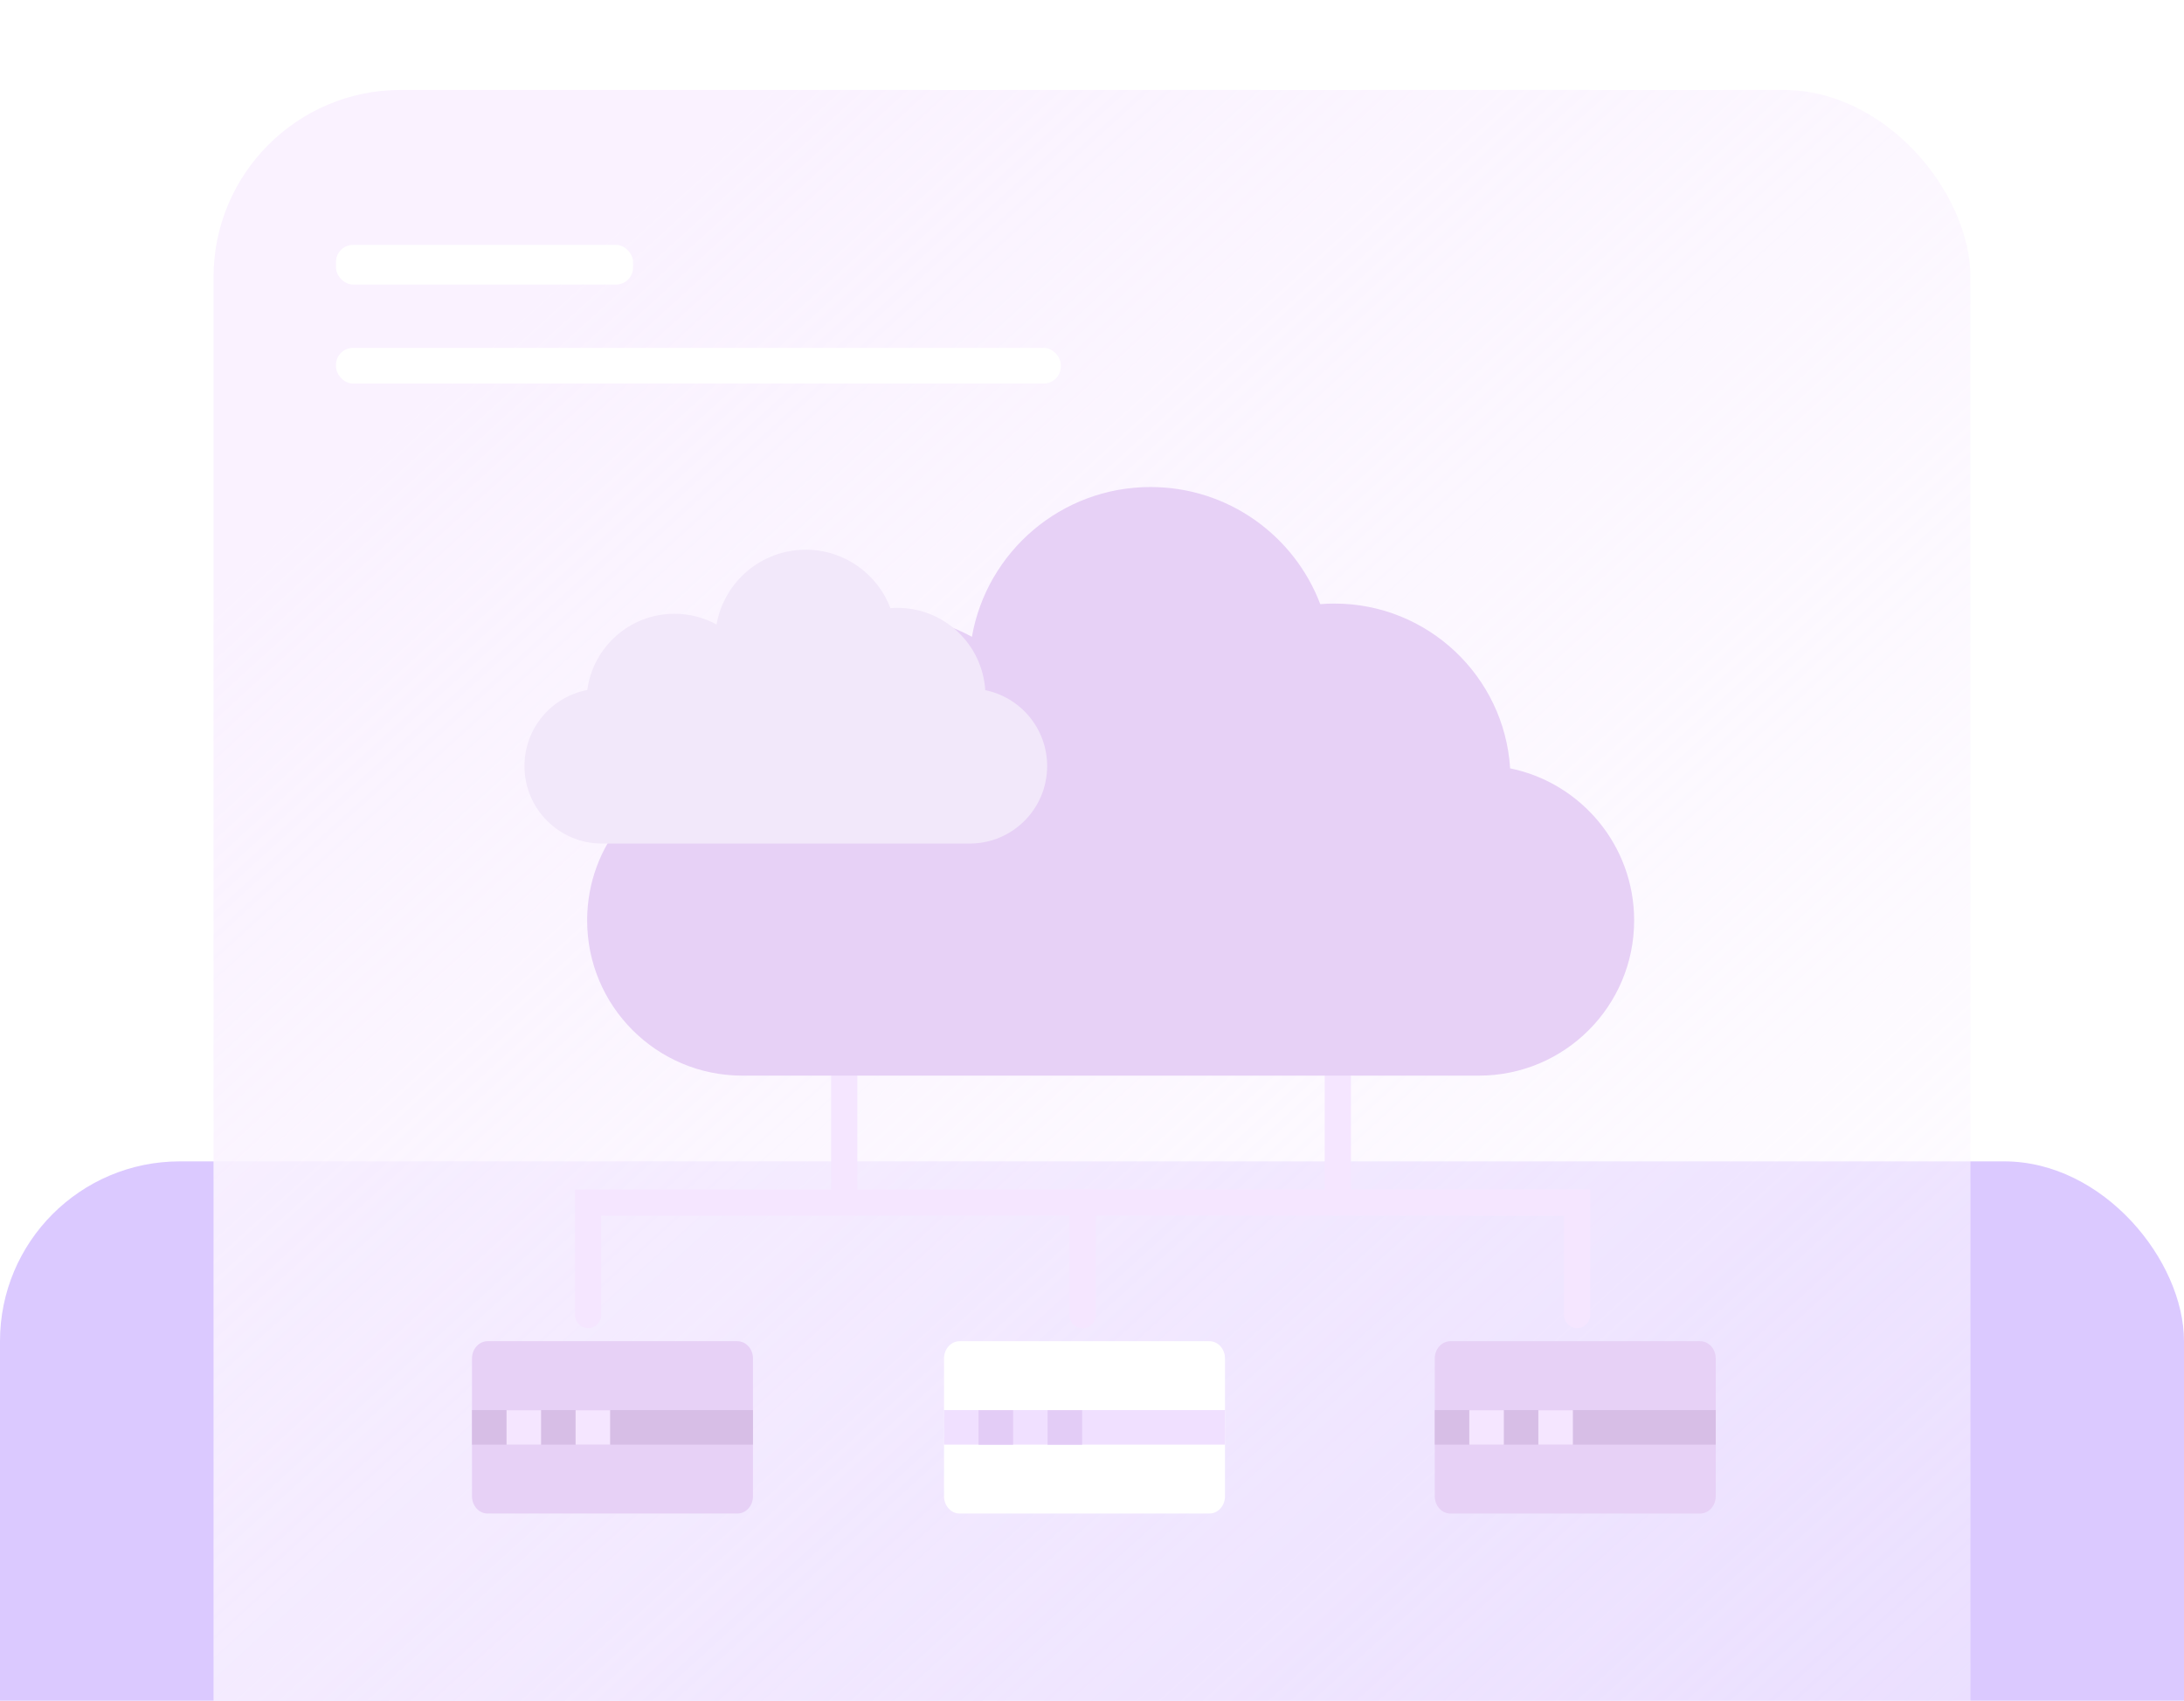 <?xml version="1.0" encoding="utf-8"?>
<svg xmlns="http://www.w3.org/2000/svg" width="583" height="454" viewBox="0 0 583 454" fill="none">
<g clip-path="url(#clip0_1_16001)">
<g filter="url(#filter0_f_1_16001)">
<rect y="310" width="583" height="357" rx="48" fill="#854BFF" fill-opacity="0.3"/>
</g>
<rect x="57" y="24" width="469" height="574" rx="50" fill="url(#paint0_linear_1_16001)"/>
<rect x="89.691" y="65.375" width="79.295" height="10.573" rx="4.53" fill="white"/>
<rect x="89.691" y="92.863" width="193.48" height="9.515" rx="4.53" fill="white"/>
<path d="M225.352 287.281L225.352 318.655" stroke="#F5E6FF" stroke-width="7" stroke-linecap="round"/>
<path d="M357.122 287.281L357.122 318.655" stroke="#F5E6FF" stroke-width="7" stroke-linecap="round"/>
<path d="M157 351V321H289V351" stroke="#F5E6FF" stroke-width="7" stroke-linecap="round"/>
<path d="M289 351V321H421V351" stroke="#F5E6FF" stroke-width="7" stroke-linecap="round"/>
<path fill-rule="evenodd" clip-rule="evenodd" d="M352.433 161.259C353.682 161.159 354.945 161.109 356.22 161.109C381.163 161.109 401.568 180.541 403.119 205.093C422.009 208.947 436.222 225.656 436.222 245.685C436.222 268.565 417.673 287.114 394.793 287.114H198.161C175.281 287.114 156.732 268.565 156.732 245.685C156.732 225.477 171.201 208.648 190.343 204.993C193.398 181.992 213.089 164.246 236.925 164.246C245.083 164.246 252.754 166.324 259.44 169.98C263.437 147.261 283.271 130 307.135 130C327.836 130 345.503 142.988 352.433 161.259Z" fill="#E7D1F6"/>
<path fill-rule="evenodd" clip-rule="evenodd" d="M237.698 162.337C238.322 162.288 238.953 162.262 239.59 162.262C252.042 162.262 262.229 171.964 263.003 184.221C272.433 186.145 279.528 194.487 279.528 204.486C279.528 215.908 270.268 225.168 258.846 225.168H160.682C149.26 225.168 140 215.908 140 204.486C140 194.397 147.223 185.996 156.779 184.171C158.305 172.688 168.135 163.829 180.035 163.829C184.107 163.829 187.936 164.866 191.274 166.691C193.27 155.35 203.171 146.732 215.085 146.732C225.419 146.732 234.239 153.216 237.698 162.337Z" fill="#F2E8FA"/>
<path d="M201 362.6C201 361.422 200.592 360.245 199.779 359.348C198.967 358.451 197.9 358 196.833 358H130.167C129.1 358 128.033 358.451 127.221 359.348C126.408 360.245 126 361.422 126 362.6V399.4C126 400.578 126.408 401.755 127.221 402.652C128.033 403.549 129.1 404 130.167 404H196.833C197.9 404 198.967 403.549 199.779 402.652C200.592 401.755 201 400.578 201 399.4V362.6Z" fill="#E7D1F6"/>
<path d="M201 381H126" stroke="#D7BEE6" stroke-width="9.216" stroke-miterlimit="10"/>
<path d="M135.216 381.024H144.432" stroke="#F5E6FF" stroke-width="9.216" stroke-miterlimit="10"/>
<path d="M153.648 381.025H162.865" stroke="#F5E6FF" stroke-width="9.216" stroke-miterlimit="10"/>
<path d="M327 362.6C327 361.422 326.592 360.245 325.779 359.348C324.967 358.451 323.9 358 322.833 358H256.167C255.1 358 254.033 358.451 253.221 359.348C252.408 360.245 252 361.422 252 362.6V399.4C252 400.578 252.408 401.755 253.221 402.652C254.033 403.549 255.1 404 256.167 404H322.833C323.9 404 324.967 403.549 325.779 402.652C326.592 401.755 327 400.578 327 399.4V362.6Z" fill="white"/>
<path d="M327 381H252" stroke="#F0E0FF" stroke-width="9.216" stroke-miterlimit="10"/>
<path d="M261.216 381.024H270.432" stroke="#E3CCF6" stroke-width="9.216" stroke-miterlimit="10"/>
<path d="M279.648 381.025H288.865" stroke="#E3CCF6" stroke-width="9.216" stroke-miterlimit="10"/>
<path d="M458 362.6C458 361.422 457.592 360.245 456.779 359.348C455.967 358.451 454.9 358 453.833 358H387.167C386.1 358 385.033 358.451 384.221 359.348C383.408 360.245 383 361.422 383 362.6V399.4C383 400.578 383.408 401.755 384.221 402.652C385.033 403.549 386.1 404 387.167 404H453.833C454.9 404 455.967 403.549 456.779 402.652C457.592 401.755 458 400.578 458 399.4V362.6Z" fill="#E7D1F6"/>
<path d="M458 381H383" stroke="#D7BEE6" stroke-width="9.216" stroke-miterlimit="10"/>
<path d="M392.216 381.024H401.432" stroke="#F5E6FF" stroke-width="9.216" stroke-miterlimit="10"/>
<path d="M410.648 381.025H419.865" stroke="#F5E6FF" stroke-width="9.216" stroke-miterlimit="10"/>
</g>
<defs>
<filter id="filter0_f_1_16001" x="-380" y="-70" width="1343" height="1117" filterUnits="userSpaceOnUse" color-interpolation-filters="sRGB">
<feFlood flood-opacity="0" result="BackgroundImageFix"/>
<feBlend mode="normal" in="SourceGraphic" in2="BackgroundImageFix" result="shape"/>
<feGaussianBlur stdDeviation="190" result="effect1_foregroundBlur_1_16001"/>
</filter>
<linearGradient id="paint0_linear_1_16001" x1="204.256" y1="24" x2="881.146" y2="769.106" gradientUnits="userSpaceOnUse">
<stop stop-color="#FAF2FF"/>
<stop offset="1" stop-color="white" stop-opacity="0"/>
</linearGradient>
<clipPath id="clip0_1_16001">
<rect width="583" height="454" fill="white"/>
</clipPath>
</defs>
</svg>